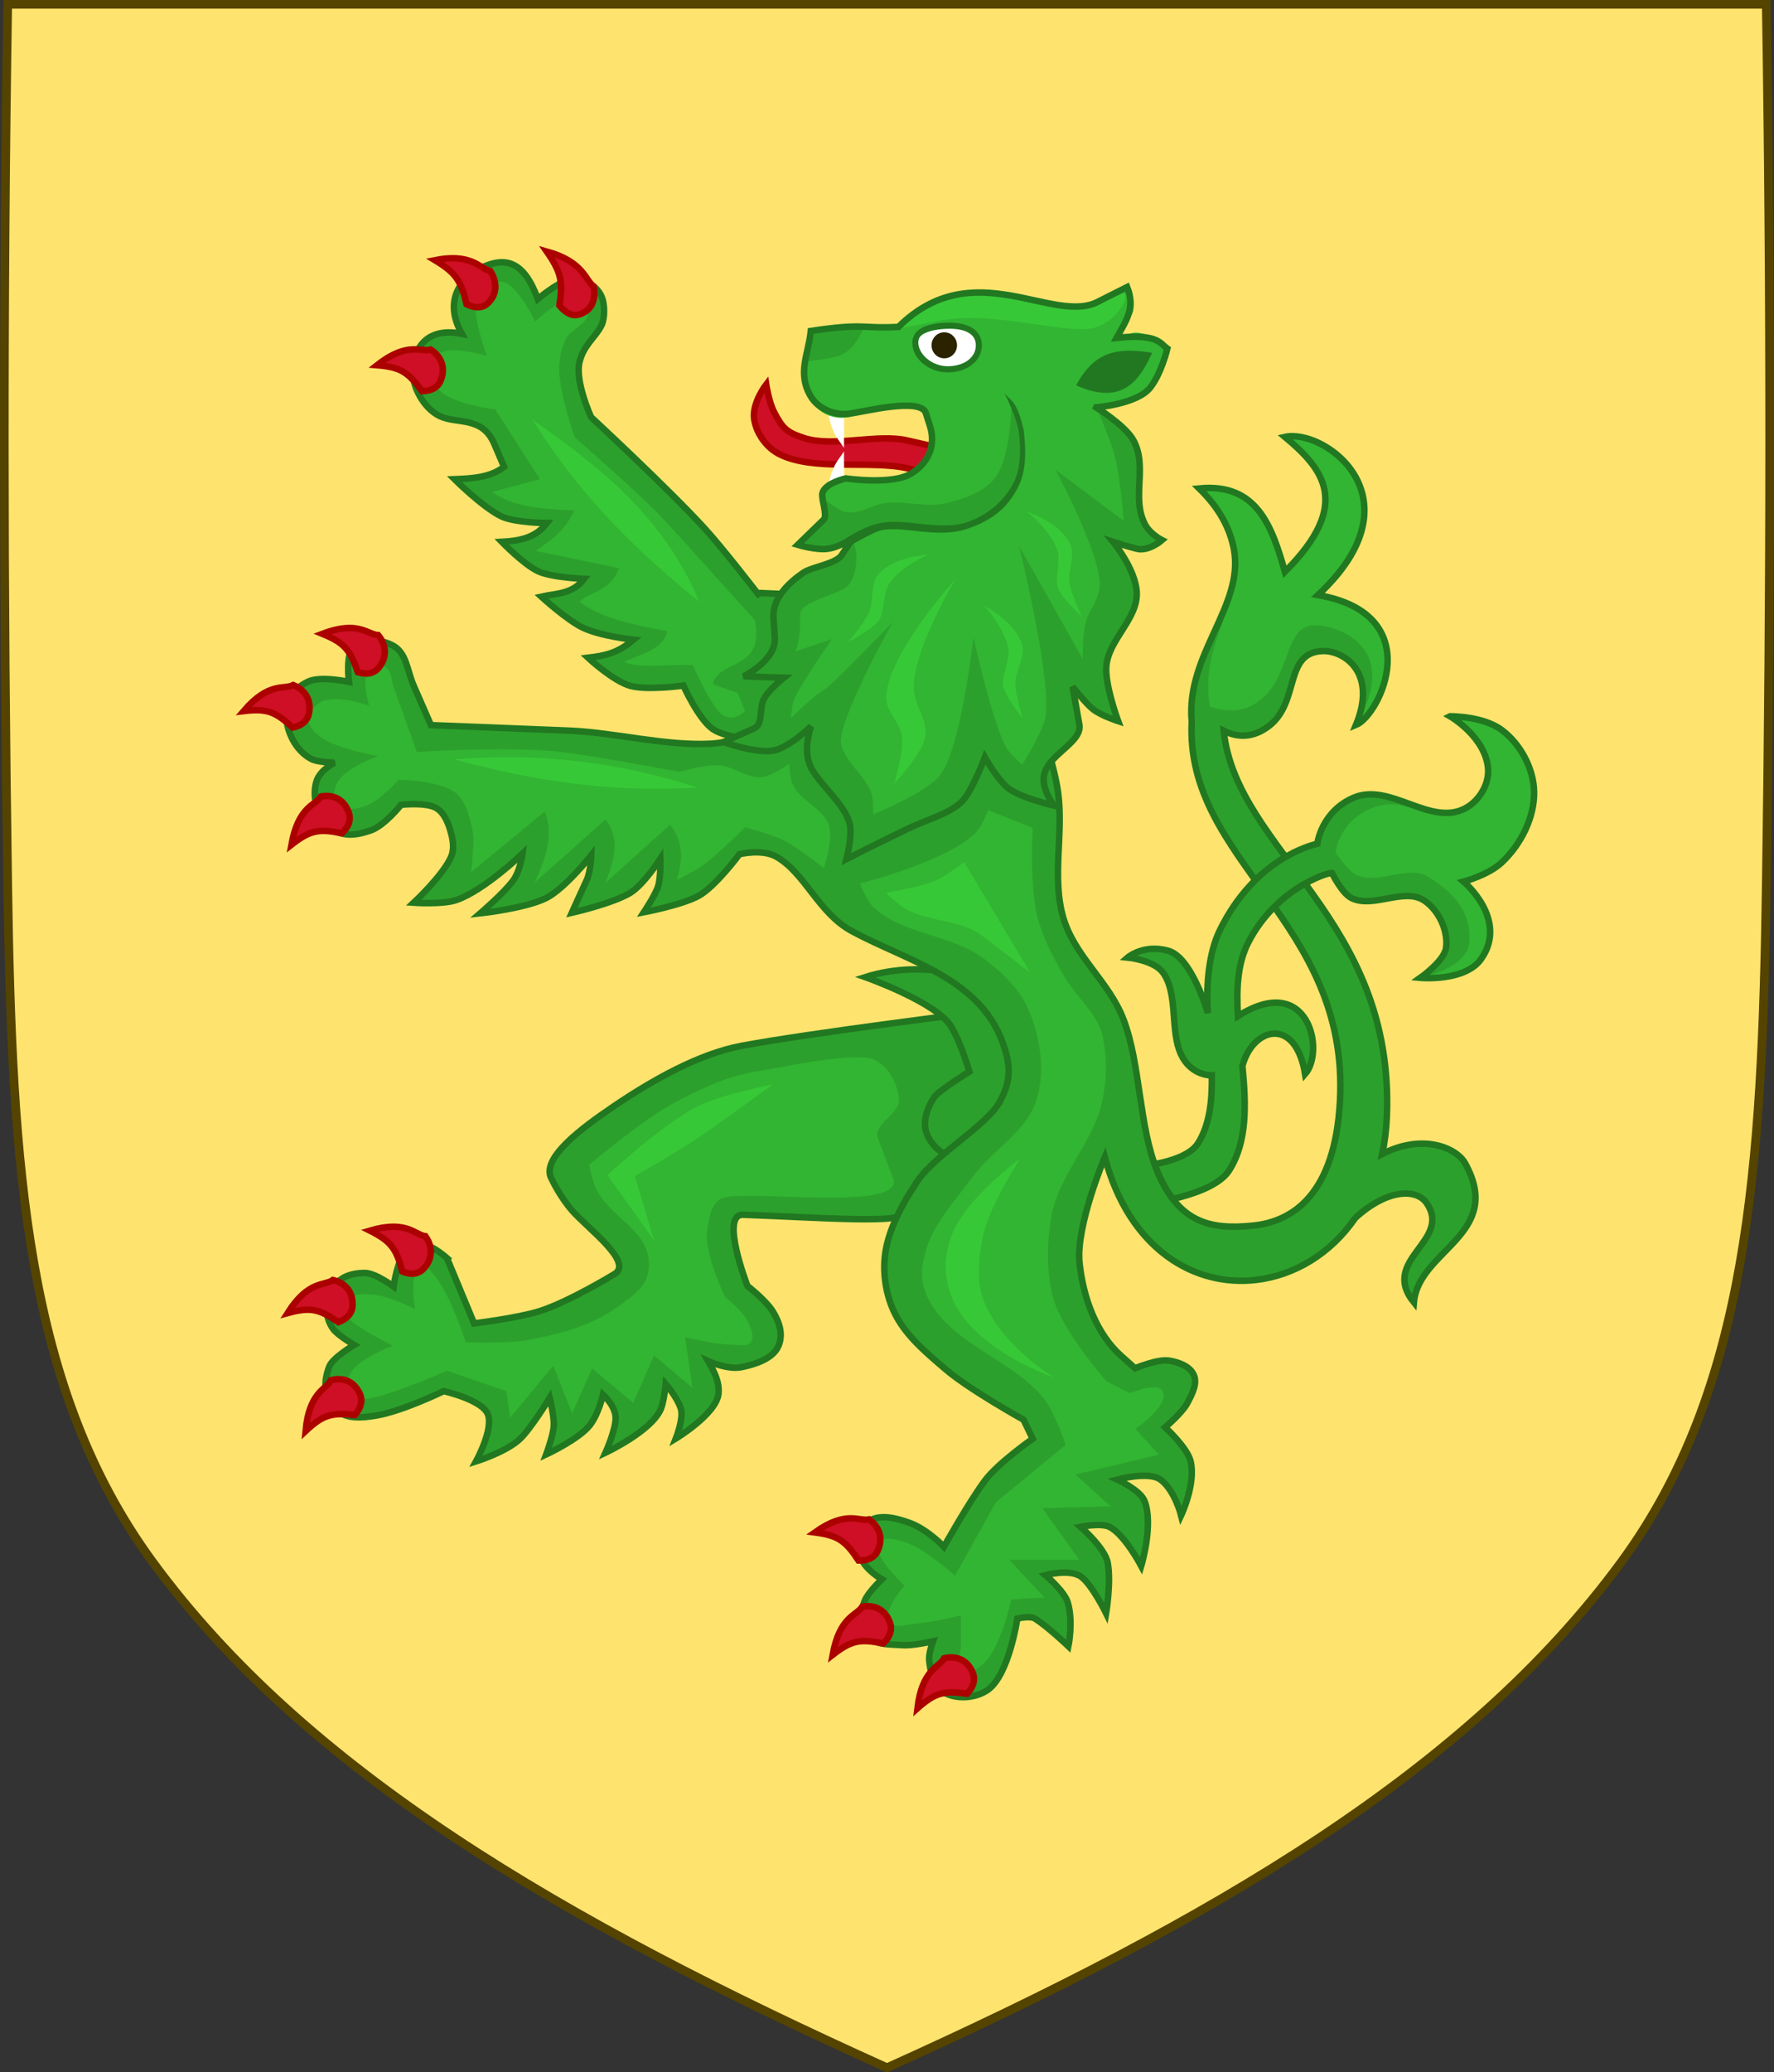 <?xml version="1.0" encoding="UTF-8" standalone="no"?>
<!-- Created with Inkscape (http://www.inkscape.org/) -->

<svg
   xmlns:dc="http://purl.org/dc/elements/1.1/"
   xmlns:cc="http://creativecommons.org/ns#"
   xmlns:rdf="http://www.w3.org/1999/02/22-rdf-syntax-ns#"
   xmlns:svg="http://www.w3.org/2000/svg"
   xmlns="http://www.w3.org/2000/svg"
   xmlns:sodipodi="http://sodipodi.sourceforge.net/DTD/sodipodi-0.dtd"
   xmlns:inkscape="http://www.inkscape.org/namespaces/inkscape"
   width="409.649"
   height="478.319"
   id="svg2"
   version="1.1"
   inkscape:version="0.91 r13725"
   sodipodi:docname="Arms_of_Dudley_Family.svg"
   inkscape:export-filename="/Users/Soda/Desktop/UK of the GB and NI.png"
   inkscape:export-xdpi="143.23364"
   inkscape:export-ydpi="143.23364"
   style="display:inline">
  <rect width="100%" height="100%" fill="#333333" stroke="none"/>
  <defs
     id="defs4" />
  <sodipodi:namedview
     id="base"
     pagecolor="#ffffff"
     bordercolor="#666666"
     borderopacity="1.0"
     inkscape:pageopacity="0.0"
     inkscape:pageshadow="2"
     inkscape:zoom="0.94915669"
     inkscape:cx="204.82434"
     inkscape:cy="239.15967"
     inkscape:document-units="px"
     inkscape:current-layer="layer1"
     showgrid="false"
     inkscape:window-width="1366"
     inkscape:window-height="656"
     inkscape:window-x="0"
     inkscape:window-y="1"
     inkscape:window-maximized="1"
     showguides="true"
     inkscape:guide-bbox="true"
     inkscape:object-nodes="false"
     inkscape:snap-nodes="false"
     inkscape:snap-page="true"
     inkscape:snap-bbox="false"
     inkscape:snap-grids="false"
     inkscape:snap-to-guides="false">
    <inkscape:grid
       type="xygrid"
       id="grid14322"
       empspacing="5"
       visible="true"
       enabled="true"
       snapvisiblegridlinesonly="true" />
  </sodipodi:namedview>
  <g
     inkscape:label="Layer 1"
     inkscape:groupmode="layer"
     id="layer1"
     transform="translate(1124.783,28.884)"
     style="display:inline">
    <g
       style="stroke-width:0.888;stroke-miterlimit:4;stroke-dasharray:none"
       id="g11618-9-0-2"
       transform="matrix(1.127,0,0,1.127,186.794,233.424)" />
    <g
       id="g13998" />
    <g
       style="stroke-width:1;stroke-miterlimit:4;stroke-dasharray:none;display:inline"
       id="g16963-90-4"
       transform="matrix(0.8,-0.6,0.6,0.8,1070.506,934.715)" />
    <g
       id="g7777">
      <path
         inkscape:connector-curvature="0"
         id="path7014-6-7-28-3-7"
         style="fill:#fee46e;fill-opacity:1;stroke:none;stroke-width:2;stroke-miterlimit:4;stroke-dasharray:none"
         d="m -1123,-27.884 c -1.076,67.808 -1.012,135.625 0,203.431 0.975,65.329 4.234,116.31 33.501,156.172 35.255,48.019 93.988,82.671 169.54,116.716 75.551,-34.045 134.285,-68.698 169.54,-116.716 29.267,-39.863 32.526,-90.843 33.501,-156.172 1.012,-67.806 1.076,-135.623 0,-203.431 l -406.082,0 z"
         sodipodi:nodetypes="csscsscc" />
      <path
         inkscape:connector-curvature="0"
         id="path7014-6-7-28-3-7-9"
         style="fill:none;stroke:#554400;stroke-width:2;stroke-miterlimit:4;stroke-dasharray:none"
         d="m -1123,-27.884 c -1.076,67.808 -1.012,135.625 0,203.431 0.975,65.329 4.234,116.31 33.501,156.172 35.255,48.019 93.988,82.671 169.54,116.716 75.551,-34.045 134.285,-68.698 169.54,-116.716 29.267,-39.863 32.526,-90.843 33.501,-156.172 1.012,-67.806 1.076,-135.623 0,-203.431 l -406.082,0 z"
         sodipodi:nodetypes="csscsscc" />
      <path
         inkscape:connector-curvature="0"
         sodipodi:nodetypes="cscsccsccsccsccssscscsssscsccccc"
         id="path13429-8-0-9-5-5-1-9-06-5-8"
         d="m -949.533,141.924 c 0,0 -7.619,-0.394 -10.653,-2.501 -3.299,-2.291 -6.786,-10.039 -6.786,-10.039 0,0 -8.415,1.146 -12.269,0.055 -4.027,-1.141 -9.759,-6.494 -9.759,-6.494 3.864,-0.464 6.751,-0.983 10.516,-4.164 0,0 -7.433,-0.756 -11.653,-2.741 -3.674,-1.729 -9.646,-7.191 -9.646,-7.191 3.447,-0.796 7.164,-0.518 9.905,-4.118 0,0 -7.285,-0.241 -10.573,-1.717 -3.283,-1.473 -8.468,-6.822 -8.468,-6.822 4.006,-0.212 7.821,-0.869 10.426,-4.335 0,0 -7.38,-0.041 -10.494,-1.533 -4.299,-2.06 -10.847,-8.59 -10.847,-8.59 4.155,-0.167 8.288,-0.385 11.452,-2.854 l -2.288,-5.342 c -2.762,-6.449 -8.684,-4.471 -12.59,-6.384 -3.837,-1.879 -5.955,-6.642 -6.143,-9.268 -0.33,-4.633 1.867,-11.594 11.276,-9.715 -4.616,-8.097 0.312,-13.559 5.318,-15.615 4.808,-1.976 9.033,-1.198 12.209,7.584 0,0 4.406,-3.721 6.779,-4.198 3.304,-0.664 7.009,0.705 8.151,4.168 0.469,1.424 0.619,4.366 -0.204,6.083 -1.302,2.716 -4.134,4.493 -5.09,8.506 -1.082,4.544 2.682,12.715 2.682,12.715 0,0 17.971,16.646 26.226,25.694 4.392,4.815 12.355,15.167 12.355,15.167 l 0.447,-0.266 17.952,0.773 1.308,33.563 -19.539,-0.42 z"
         style="fill:#2ca02c;fill-opacity:1;stroke:#217821;stroke-width:1.5;stroke-linecap:butt;stroke-linejoin:miter;stroke-miterlimit:4;stroke-dasharray:none;stroke-opacity:1" />
      <path
         inkscape:connector-curvature="0"
         sodipodi:nodetypes="csccccscssssscssscssscccccccccc"
         id="path5784-15-1-2-8-0-5-4-1"
         d="m -964.776,124.604 c 0,0 4.208,10.028 7.041,11.654 2.713,1.557 4.977,-1.029 4.977,-1.029 l -1.663,-4.144 -5.754,-2.016 c 1.239,-5.849 12.183,-3.058 9.681,-14.803 0,0 -18.178,-20.307 -22.192,-24.462 -5.277,-5.462 -19.39,-17.751 -19.39,-17.751 0,0 -3.177,-8.866 -3.552,-14.876 -0.166,-2.661 0.357,-5.452 1.485,-7.768 1.158,-2.377 4.499,-3.115 5.15,-5.73 0.205,-0.824 -0.049,-1.849 -0.544,-2.53 -0.591,-0.813 -1.609,-1.383 -2.538,-1.362 -3.509,0.077 -9.114,5.559 -9.114,5.559 0,0 -3.413,-7.052 -6.439,-8.735 -1.28,-0.712 -2.934,-0.726 -4.248,-0.183 -1.238,0.512 -2.463,1.612 -2.859,3.009 -1.259,4.437 2.427,13.888 2.427,13.888 0,0 -8.155,-2.651 -11.327,-0.488 -1.208,0.824 -1.843,2.721 -1.738,4.311 0.115,1.737 1.242,3.426 2.51,4.494 3.454,2.909 12.43,3.981 12.43,3.981 l 10.34,16.108 -11.074,2.969 c 4.184,2.713 7.472,3.715 18.943,4.262 -2.384,5.328 -5.826,7.042 -8.864,9.329 l 19.229,3.961 c -1.721,5.257 -6.758,5.533 -9.133,7.751 4.837,3.792 12.517,5.364 20.336,6.828 -1.095,4.323 -6.104,5.207 -9.977,7.088 2.805,1.409 7.754,0.716 15.858,0.683 z"
         style="fill:#32b532;fill-opacity:1;stroke:none;stroke-width:0.601;stroke-miterlimit:4;stroke-dasharray:none" />
      <path
         inkscape:connector-curvature="0"
         style="fill:#37c837;fill-opacity:1;stroke:none;stroke-width:0.601;stroke-miterlimit:4;stroke-dasharray:none"
         d="m -963.314,110.035 c -8.295,-19.812 -22.887,-30.987 -38.489,-42.046 12.075,19.396 25.743,31.584 38.489,42.046 z"
         id="path4316-0-8-5-4-4-6-2-5-7-7"
         sodipodi:nodetypes="ccc" />
      <path
         sodipodi:nodetypes="ccssssssccccscssscscscscscscscscscssscssscscc"
         id="path42187-6-7-1-4-0-1"
         d="m -1021.57,261.541 6.265,15.074 c 0,0 10.056,-1.246 15.008,-2.79 6.77,-2.113 17.294,-8.534 17.294,-8.534 4.75,-2.647 -5.844,-10.425 -9.553,-14.589 -2.861,-3.212 -4.809,-7.369 -4.809,-7.369 -2.826,-4.714 7.11,-11.956 14.295,-16.825 9.204,-6.238 19.862,-12.164 29.504,-13.964 16.425,-3.066 55.407,-7.865 55.407,-7.865 l 3.944,14.831 -9.006,21.711 -13.469,9.611 c 2.57,3.044 -19.528,1.282 -36.511,0.706 -5.44,-0.184 1.019,16.43 1.019,16.43 0,0 4.232,3.282 5.846,5.865 1.614,2.582 2.513,5.554 1.189,8.25 -1.324,2.696 -5.198,3.977 -8.41,4.636 -3.212,0.659 -7.674,-1.375 -7.674,-1.375 1.405,2.438 2.653,4.923 2.355,7.554 -0.528,4.657 -9.841,10.292 -9.841,10.292 0,0 1.809,-4.581 1.179,-6.787 -0.753,-2.636 -3.532,-5.803 -3.532,-5.803 0,0 -0.342,3.815 -1.07,5.669 -2.017,5.133 -12.821,10.189 -12.821,10.189 0,0 2.374,-5.26 2.343,-8.063 -0.031,-2.762 -2.927,-5.343 -2.927,-5.343 0,0 -0.946,4.392 -3.026,7.064 -2.501,3.212 -10.082,6.748 -10.082,6.748 0,0 1.614,-4.323 1.746,-6.596 0.126,-2.176 -0.932,-6.47 -0.932,-6.47 0,0 -4.338,7.151 -6.977,9.586 -3.2,2.953 -10.051,5.091 -10.051,5.091 0,0 4.09,-7.394 2.747,-10.878 -1.294,-3.355 -10.207,-5.351 -10.207,-5.351 0,0 -9.525,4.649 -15.632,5.655 -3.027,0.498 -7.025,0.923 -9.097,-1.386 -2.834,-3.158 -3.195,-5.931 -1.701,-9.934 0.748,-2.003 5.751,-4.995 5.751,-4.995 0,0 -3.785,-2.219 -4.844,-3.678 -1.908,-2.631 -1.847,-5.797 -0.451,-8.745 1.47,-3.102 4.38,-4.184 7.753,-4.195 2.491,-0.007 6.652,3.131 6.652,3.131 0,0 1.1,-8.246 4.26,-9.728 3.05,-1.431 8.068,3.169 8.068,3.169 l -10e-5,2e-5 z"
         style="fill:#2ca02c;fill-opacity:1;stroke:#217821;stroke-width:1.5;stroke-linecap:butt;stroke-linejoin:miter;stroke-miterlimit:4;stroke-dasharray:none;stroke-opacity:1"
         inkscape:connector-curvature="0" />
      <path
         sodipodi:nodetypes="cssssscsssscsscssscsssccccccccccssscsscc"
         id="path42189-8-3-9-6-1-8"
         d="m -918.365,243.544 -3.714,-9.696 c -1.225,-3.198 5.214,-5.599 4.879,-9.016 -0.359,-3.663 -2.31,-7.352 -5.524,-9.017 -4.188,-2.169 -22.425,1.895 -27.072,2.585 -7.092,1.066 -13.803,4.294 -20.118,7.757 -6.824,3.742 -18.851,13.877 -18.851,13.877 0,0 0.892,4.393 2.019,6.267 3.93,6.531 12.019,9.23 11.822,16.894 -0.12,4.688 -3.184,6.558 -6.146,8.812 -6.33,4.816 -12.71,6.576 -20.441,8.2 -5.749,1.207 -15.717,0.785 -15.717,0.785 0,0 -3.568,-11.166 -7.249,-15.475 -0.81,-0.949 -1.966,-2.595 -3.089,-2.076 -2.959,1.366 -1.359,9.854 -1.359,9.854 0,0 -6.446,-3.232 -9.928,-3.333 -2.397,-0.069 -4.292,-0.562 -5.319,1.651 -0.572,1.231 -0.915,2.995 0.016,3.971 2.164,2.268 10.056,6.151 10.056,6.151 0,0 -8.285,3.176 -9.886,6.595 -0.846,1.805 -1.863,3.547 -0.407,4.886 1.294,1.19 3.936,0.936 5.64,0.571 5.963,-1.276 17.158,-6.269 17.158,-6.269 l 13.743,4.746 0.881,6.112 9.942,-11.996 4.361,10.981 4.622,-10.345 9.48,7.941 4.814,-10.941 8.856,7.467 -1.681,-11.668 c 0,0 7.348,1.727 11.087,1.739 1.374,0.005 3.26,0.513 4.08,-0.613 0.929,-1.277 -0.002,-3.29 -0.68,-4.723 -1.117,-2.361 -5.272,-5.735 -5.272,-5.735 0,0 -4.877,-10.082 -4.145,-15.271 0.442,-3.135 1.119,-7.137 4.167,-7.722 7.81,-1.501 40.029,3.046 38.976,-3.947 l -1.1e-4,0 z"
         style="fill:#32b532;fill-opacity:1;stroke:none;stroke-width:0.643;stroke-miterlimit:4;stroke-dasharray:none"
         inkscape:connector-curvature="0" />
      <path
         sodipodi:nodetypes="cscccsc"
         id="path42191-5-7-5-0-2-5"
         d="m -946.3,221.43 c 0,0 -11.748,2.333 -17.049,4.903 -8.107,3.93 -21.169,16.053 -21.169,16.053 l 10.76,15.056 -4.429,-14.837 c 0,0 9.786,-5.562 14.229,-8.574 6.651,-4.51 17.658,-12.6 17.658,-12.6 z"
         style="fill:#37c837;fill-opacity:1;stroke:none;stroke-width:0.643;stroke-miterlimit:4;stroke-dasharray:none"
         inkscape:connector-curvature="0" />
      <path
         sodipodi:nodetypes="cssscscccc"
         id="path5636-6-8-0-3-2-3-7-91"
         d="m -890.852,235.288 c 0,0 -8.983,5.352 -14.722,2.833 -2.472,-1.085 -4.801,-3.421 -5.439,-6.09 -0.618,-2.586 0.528,-5.531 2.017,-7.716 0.953,-1.398 8.06,-5.829 8.06,-5.829 0,0 -1.917,-6.592 -4.211,-10.403 -3.377,-5.609 -19.831,-11.405 -19.831,-11.405 6.696,-2.145 14.499,-2.409 22.394,-0.498 l 13.357,16.651 -1.625,22.457 z"
         style="fill:#2ca02c;fill-opacity:1;stroke:#217821;stroke-width:1.5;stroke-linecap:butt;stroke-linejoin:miter;stroke-miterlimit:4;stroke-dasharray:none;stroke-opacity:1"
         inkscape:connector-curvature="0" />
      <path
         id="path41368-3-9-6-2-9-4"
         d="m -826.206,71.804 c -0.664,-0.013 -1.291,0.045 -1.867,0.172 8.895,7.41 15.602,15.548 0,31.123 -3.004,-10.525 -6.449,-20.545 -19.805,-19.24 4.749,4.626 7.146,9.324 8.029,14.07 2.433,13.077 -11.162,24.25 -9.742,39.764 -1.617,32.257 36.391,45.981 34.24,87.445 -1.134,21.855 -11.071,27.954 -19.971,28.889 -10.21,1.073 -17.334,-0.809 -22.211,-12.527 -3.221,-7.764 -3.764,-17.748 -5.527,-26.672 -0.441,-2.231 -0.957,-4.396 -1.611,-6.443 -0.218,-0.682 -0.452,-1.352 -0.703,-2.006 -3.337,-8.698 -11.251,-14.463 -13.875,-23.412 -0.508,-1.733 -0.822,-3.5 -1.006,-5.287 -7e-5,-6.4e-4 6e-5,-10e-4 0,-0.002 -0.611,-5.958 0.23,-12.16 0.166,-18.24 0,-6.5e-4 10e-6,-0.001 0,-0.002 -0.019,-1.824 -0.121,-3.637 -0.367,-5.43 -0.812,-5.923 -4.012,-15.026 -4.824,-20.949 -0.641,-4.678 0,-10.475 0,-10.475 l -40.629,-2.162 -21.893,19.783 c 0,0 -8.346,2.323 -12.633,2.58 -10.402,0.62 -22.403,-2.573 -32.814,-3.004 -11.219,-0.464 -32.023,-1.271 -32.023,-1.271 l -3.998,-9.148 c -1.142,-2.613 -1.476,-5.626 -2.992,-7.662 -3e-4,-4e-4 3e-4,-0.002 0,-0.002 -0.506,-0.679 -1.143,-1.247 -1.986,-1.658 -2.621,-1.277 -6.511,-1.936 -8.711,0 -0.397,0.35 -0.69,0.864 -0.902,1.473 -2e-4,5.8e-4 2e-4,0.001 0,0.002 -0.919,2.636 -0.342,7 -0.342,7 0,0 -6.696,-1.453 -9.541,0 -2.319,1.184 -3.933,2.656 -4.615,4.809 -2e-4,5.9e-4 2e-4,0.001 0,0.002 -0.227,0.717 -0.352,1.511 -0.363,2.393 -0.042,3.115 1.215,6.443 3.369,8.717 0.359,0.379 0.743,0.728 1.15,1.043 0.407,0.315 0.838,0.595 1.289,0.834 1.198,0.636 3.631,0.794 4.773,0.834 0.379,0.013 0.612,0.014 0.615,0.014 -0,0.001 -0.205,0.104 -0.525,0.299 -0.968,0.589 -2.982,2.01 -3.619,3.938 -0.547,1.655 -0.551,3.602 -0.105,5.434 10e-5,6.3e-4 -2e-4,0.001 0,0.002 0.446,1.831 1.341,3.546 2.594,4.734 2.982,2.828 6.096,2.585 9.957,1.271 3.248,-1.105 7.051,-5.934 7.051,-5.934 0,0 5.965,-0.698 8.297,0.848 1.87,1.24 2.748,3.732 3.32,5.934 0.426,1.638 0.635,3.518 0,5.084 -1.721,4.244 -8.693,10.736 -8.693,10.736 0,0 2.632,0.183 5.365,0.055 1.093,-0.051 2.204,-0.152 3.168,-0.334 0.482,-0.091 0.927,-0.202 1.316,-0.338 1.63,-0.567 3.4,-1.521 5.139,-2.633 2.608,-1.667 5.146,-3.689 7.031,-5.295 1.885,-1.606 3.117,-2.795 3.117,-2.795 0,0 -0.522,4.004 -2.219,6.281 -2.14,2.872 -7.551,7.508 -7.551,7.508 0,0 10.302,-1.113 15.156,-3.494 4.34,-2.129 10.484,-9.898 10.484,-9.898 0,0 -0.141,3.774 -1.049,5.705 -1.083,2.304 -3.443,7.564 -3.443,7.564 0,0 9.309,-2.104 13.432,-4.566 2.357,-1.408 5.114,-5.142 6.346,-6.922 5.7e-4,-8.3e-4 -5.7e-4,-0.001 0,-0.002 0.41,-0.593 0.652,-0.969 0.652,-0.969 0,0 0.009,0.257 0.014,0.676 1e-5,0.001 -2e-5,7.5e-4 0,0.002 0.013,1.258 -0.02,3.974 -0.5,5.592 -0.577,1.945 -3.311,6.064 -3.311,6.064 0,0 8.893,-1.691 12.693,-3.811 3.882,-2.165 9.381,-9.582 9.381,-9.582 0,0 5.226,-1.332 8.594,0.615 4.154,2.402 6.877,6.864 10.232,10.898 3.3e-4,3.9e-4 -3.3e-4,0.002 0,0.002 2.013,2.42 4.254,4.686 7.166,6.26 12.621,6.82 29.423,10.74 34.801,25.74 1.854,5.171 1.978,8.632 -0.6,13.482 -3.15,5.928 -16.411,13.094 -19.801,19.611 0,0 -5.307,7.425 -6.6,14.709 -0.827,4.663 -0.149,9.796 1.801,14.096 2.499,5.511 7.447,9.577 12,13.484 5.438,4.667 18,11.645 18,11.645 l 2.119,4.391 c 0,0 -7.945,5.57 -10.92,9.506 -1.367,1.808 -3.055,4.43 -4.633,7.002 -2.9e-4,4.7e-4 2.8e-4,10e-4 0,0.002 -2.629,4.286 -4.949,8.432 -4.949,8.432 0,0 -3.69,-3.941 -7.771,-5.467 -3.152,-1.178 -7.642,-2.368 -10.068,0 -2.323,2.268 -2.475,4.988 -1.312,8.049 0.784,2.064 3.099,3.799 4.209,4.537 0.369,0.246 0.602,0.382 0.604,0.383 -0.006,0.006 -3.128,2.97 -3.938,4.918 -0.976,2.349 -0.96,5.487 0.438,7.602 1.862,2.817 4.999,2.443 8.318,2.684 2.347,0.171 7.004,-0.895 7.004,-0.895 0,0 -1.064,2.815 -0.875,4.471 0.296,2.585 0.903,5.777 3.064,7.156 0.929,0.593 2.023,0.972 3.176,1.15 0.692,0.107 1.404,0.142 2.115,0.107 1.896,-0.092 3.78,-0.677 5.215,-1.705 4.873,-3.491 6.775,-16.426 6.775,-16.426 0,0 2.9,-0.716 4.055,0 2.959,1.835 7.74,6.398 7.74,6.398 0,0 1.171,-5.62 -0.139,-10.094 -0.775,-2.648 -5.182,-6.328 -5.182,-6.328 0,0 4.989,-1.349 7.748,0.057 0.184,0.094 0.358,0.201 0.52,0.32 0.16,0.118 0.323,0.253 0.486,0.404 2.456,2.27 5.273,8.018 5.273,8.018 0,0 1.213,-7.184 0.369,-11.67 -0.121,-0.642 -0.418,-1.334 -0.818,-2.035 -2.7e-4,-4.7e-4 2.7e-4,-0.001 0,-0.002 -1.737,-3.04 -5.447,-6.244 -5.447,-6.244 0,0 4.63,-0.958 6.633,0 2.172,1.039 4.508,4.307 5.955,6.613 2.7e-4,4.3e-4 -2.7e-4,0.002 0,0.002 0.867,1.383 1.416,2.42 1.416,2.42 0,0 1.384,-4.577 1.537,-9.184 2e-5,-6.5e-4 -3e-5,-10e-4 0,-0.002 0.07,-2.094 -0.115,-4.193 -0.799,-5.873 -0.063,-0.154 -0.145,-0.309 -0.238,-0.463 -2.7e-4,-4.4e-4 2.6e-4,-0.002 0,-0.002 -1.409,-2.308 -6.027,-4.43 -6.027,-4.43 0,0 7.242,-1.954 9.951,0 1.65,1.191 2.848,3.26 3.633,5.033 2.2e-4,5.1e-4 -2.3e-4,0.001 0,0.002 0.785,1.772 1.158,3.248 1.158,3.248 0,0 3.416,-7.202 2.211,-12.424 -0.744,-3.225 -5.896,-7.906 -5.896,-7.906 0,0 0.248,-0.21 0.639,-0.562 0.391,-0.352 0.925,-0.846 1.496,-1.41 1.141,-1.128 2.431,-2.539 3.025,-3.674 1.012,-1.933 2.329,-4.391 1.473,-6.4 -0.441,-1.036 -1.334,-1.793 -2.391,-2.332 -0.529,-0.27 -1.098,-0.485 -1.672,-0.654 -0.574,-0.169 -1.152,-0.293 -1.699,-0.377 -2.641,-0.408 -7.822,1.779 -7.822,1.779 l -3.211,-2.869 c -5.654,-5.052 -8.744,-13.244 -9.609,-21.447 -7e-5,-6.2e-4 6e-5,-0.001 0,-0.002 -0.896,-8.495 5.83,-24.424 5.83,-24.424 5.698,21.362 20.797,30.04 35.029,28.332 8.727,-1.048 17.129,-6.001 22.836,-14.33 7.473,-6.779 14.16,-6.756 16.451,-3.414 6.017,8.779 -10.945,13.042 -2.936,22.938 1.025,-12.127 20.989,-15.636 11.807,-32.146 -1.894,-3.405 -9.6,-7.014 -19.129,-2.098 0.584,-2.72 0.951,-5.611 1.074,-8.67 1.84,-45.842 -34.754,-61.217 -37.682,-89.047 3.981,2.002 7.564,1.166 10.553,-1.176 7.077,-5.545 3.326,-16.94 12.336,-17.232 4.683,-0.152 12.725,4.76 7.664,17.074 5.532,-2.26 16.82,-25.529 -8.77,-29.992 22.445,-20.924 4.19,-36.482 -5.773,-36.67 z"
         style="fill:#2ca02c;fill-opacity:1;stroke:none;stroke-width:1.5;stroke-miterlimit:4;stroke-dasharray:none"
         inkscape:connector-curvature="0" />
      <path
         sodipodi:nodetypes="csscsscsccsscssscssscssscccccccscsc"
         id="path41979-4-0-15-1-1-9"
         d="m -934.511,171.534 c 0,0 2.157,-6.629 1.194,-9.755 -1.248,-4.049 -6.511,-5.647 -8.356,-9.45 -0.719,-1.482 -0.895,-4.877 -0.895,-4.877 0,0 -3.963,2.829 -6.267,3.048 -3.484,0.331 -6.652,-2.576 -10.147,-2.743 -3.022,-0.145 -8.953,1.524 -8.953,1.524 0,0 -19.407,-3.642 -27.158,-4.573 -11.866,-1.425 -33.425,0 -33.425,0 l -5.67,-15.851 c 0,0 -0.028,-2.6 -1.492,-3.658 -1.056,-0.763 -2.982,-0.95 -3.88,0 -1.935,2.049 0,8.84 0,8.84 0,0 -7.383,-2.755 -11.042,-0.914 -1.464,0.736 -2.955,2.296 -2.984,3.963 -0.03,1.748 1.59,3.253 2.984,4.268 3.717,2.705 13.131,4.268 13.131,4.268 0,0 -8.024,2.92 -9.55,6.401 -0.65,1.484 -1.1,3.702 0,4.877 1.514,1.618 4.476,0.977 6.566,0.305 3.112,-1.001 7.759,-6.096 7.759,-6.096 0,0 9.64,0.165 13.131,3.048 2.388,1.972 3.217,5.472 3.88,8.535 0.45,2.084 0.095,4.27 0,6.401 -0.05,1.121 -0.298,3.353 -0.298,3.353 l 17.011,-14.022 c 2.155,5.487 0.166,10.974 -2.387,16.461 l 16.414,-14.632 c 3.681,4.877 1.735,9.755 0,14.632 l 14.922,-13.413 c 3.547,4.787 2.625,8.813 1.492,12.803 0,0 4.11,-2.021 5.969,-3.353 3.577,-2.564 9.848,-8.84 9.848,-8.84 0,0 6.132,1.626 8.953,3.048 3.34,1.684 9.252,6.402 9.252,6.402 z"
         style="fill:#32b532;fill-opacity:1;stroke:none;stroke-width:0.643;stroke-miterlimit:4;stroke-dasharray:none"
         inkscape:connector-curvature="0" />
      <path
         style="fill:#37c837;fill-opacity:1;stroke:none;stroke-width:0.643;stroke-miterlimit:4;stroke-dasharray:none"
         d="m -963.749,152.902 c -19.221,-6.205 -37.371,-7.967 -56.188,-6.507 21.733,5.963 39.871,7.594 56.188,6.507 z"
         id="path4316-0-8-5-4-3-4-7-7-6-6-0"
         sodipodi:nodetypes="ccc"
         inkscape:connector-curvature="0" />
      <path
         sodipodi:nodetypes="cssssssssssccssssssccscccccccccssscsscsssccc"
         id="path42069-3-0-8-23-7-0"
         d="m -878.696,304.632 c 0,0 -2.535,-7.505 -4.93,-10.53 -7.236,-9.137 -21.815,-12.804 -26.893,-23.349 -1.847,-3.834 -1.635,-6.89 -0.448,-10.988 1.87,-6.454 6.828,-11.537 10.757,-16.94 4.551,-6.259 12.486,-10.423 14.791,-17.855 2.039,-6.573 0.876,-14.27 -1.793,-20.602 -2.05,-4.866 -6.141,-8.752 -10.309,-11.903 -7.523,-5.689 -18.607,-5.489 -25.548,-11.903 -1.539,-1.422 -3.138,-5.494 -3.138,-5.494 0,0 19.6,-4.93 26.445,-11.446 1.909,-1.817 3.138,-5.494 3.138,-5.494 l 10.309,4.12 c 0,0 -0.789,14.657 1.345,21.518 1.52,4.889 3.628,8.918 6.275,13.277 2.73,4.497 7.381,8.115 8.516,13.277 1.19,5.412 0.962,11.126 -0.448,16.482 -2.054,7.799 -9.683,16.339 -11.205,24.265 -1.18,6.14 -1.357,12.67 0,18.771 1.762,7.921 12.55,20.144 12.55,20.144 l 5.379,2.747 c 0,0 6.406,-2.742 7.62,-0.458 1.682,3.166 -6.275,8.699 -6.275,8.699 l 5.379,5.952 -19.273,4.578 8.068,7.325 -15.688,0.458 8.516,11.903 -16.136,0 8.068,8.699 -7.62,0.458 c 0,0 -2.421,11.056 -6.275,14.651 -1.396,1.302 -3.845,2.96 -5.379,1.831 -1.454,-1.071 0,-3.663 0,-5.494 0,-2.442 0,-7.325 0,-7.325 0,0 -6.525,1.638 -9.861,1.831 -2.242,0.128 -5.563,1.506 -6.723,-0.458 -1.521,-2.574 3.586,-8.241 3.586,-8.241 0,0 -4.796,-4.36 -5.827,-7.325 -0.3,-0.863 -0.634,-2.099 0,-2.747 1.373,-1.403 3.965,-0.566 5.827,0 4.448,1.353 11.654,7.783 11.654,7.783 l 9.413,-16.94 16.136,-13.277 z"
         style="fill:#32b532;fill-opacity:1;stroke:none;stroke-width:0.643;stroke-miterlimit:4;stroke-dasharray:none"
         inkscape:connector-curvature="0" />
      <path
         inkscape:connector-curvature="0"
         style="fill:#32b532;fill-opacity:1;stroke:none;stroke-width:0.643;stroke-linecap:butt;stroke-linejoin:miter;stroke-miterlimit:4;stroke-dasharray:none;stroke-opacity:1"
         d="m -839.849,97.93 c -0.883,-4.746 -3.282,-9.445 -8.03,-14.071 13.355,-1.305 16.802,8.715 19.806,19.24 15.602,-15.575 8.895,-23.714 0,-31.123 9.217,-2.034 31.581,14.18 7.639,36.499 25.59,4.463 14.303,27.731 8.771,29.992 10.987,-18.498 -5.044,-23.196 -9.726,-22.999 -6.948,0.292 -5.259,11.687 -12.336,17.232 -2.989,2.342 -6.571,3.178 -11.663,1.539 -2.531,-15.15 7.972,-23.231 5.539,-36.308 z"
         id="path7734"
         sodipodi:nodetypes="scccccsscs" />
      <path
         sodipodi:nodetypes="csscssccscscscscscscscsssssssssccccscscscsssscscsccscssscssscsssccccsscssscssscssscsssccscsssscscccccsscscscsc"
         id="path41368-8-1-5-8-5-3-8"
         d="m -811.802,252.238 c -5.707,8.329 -14.108,13.282 -22.836,14.33 -14.232,1.708 -29.332,-6.969 -35.029,-28.332 0,0 -6.727,15.93 -5.831,24.424 0.865,8.204 3.955,16.397 9.609,21.448 l 3.211,2.869 c 0,0 5.181,-2.186 7.822,-1.778 2.188,0.338 4.881,1.291 5.763,3.363 0.856,2.01 -0.463,4.467 -1.474,6.4 -1.189,2.271 -5.16,5.647 -5.16,5.647 0,0 5.153,4.681 5.897,7.906 1.205,5.222 -2.211,12.423 -2.211,12.423 0,0 -1.49,-5.901 -4.791,-8.282 -2.709,-1.954 -9.951,0 -9.951,0 0,0 5.256,2.415 6.266,4.894 2.188,5.375 -0.737,15.058 -0.737,15.058 0,0 -3.895,-7.372 -7.371,-9.035 -2.003,-0.958 -6.634,0 -6.634,0 0,0 5.621,4.856 6.265,8.282 0.844,4.486 -0.369,11.67 -0.369,11.67 0,0 -3.205,-6.541 -5.758,-8.423 -2.592,-1.911 -8.269,-0.376 -8.269,-0.376 0,0 4.407,3.681 5.182,6.329 1.31,4.474 0.138,10.094 0.138,10.094 0,0 -4.781,-4.565 -7.74,-6.4 -1.155,-0.716 -4.054,0 -4.054,0 l 4e-5,0 -1.1e-4,0 c 0,0 -1.903,12.935 -6.776,16.426 -2.87,2.056 -7.534,2.344 -10.507,0.447 -2.161,-1.379 -2.769,-4.569 -3.064,-7.155 -0.189,-1.655 0.876,-4.472 0.876,-4.472 0,0 -4.657,1.065 -7.004,0.894 -3.319,-0.241 -6.456,0.134 -8.318,-2.683 -1.397,-2.115 -1.414,-5.253 -0.438,-7.602 0.81,-1.95 3.94,-4.919 3.94,-4.919 0,0 -3.771,-2.167 -4.816,-4.919 -1.162,-3.06 -1.01,-5.781 1.313,-8.049 2.427,-2.368 6.917,-1.178 10.069,0 4.082,1.526 7.771,5.466 7.771,5.466 0,0 5.938,-10.612 9.583,-15.435 2.975,-3.936 10.918,-9.505 10.918,-9.505 l -2.119,-4.392 c 0,0 -12.562,-6.978 -18,-11.644 -4.553,-3.907 -9.501,-7.971 -12,-13.483 -1.95,-4.3 -2.627,-9.434 -1.8,-14.096 1.293,-7.284 6.6,-14.709 6.6,-14.709 3.39,-6.517 16.65,-13.684 19.8,-19.612 2.578,-4.851 2.454,-8.312 0.6,-13.483 -5.378,-15 -22.179,-18.92 -34.8,-25.74 -7.767,-4.197 -10.754,-13.318 -17.4,-17.16 -3.367,-1.947 -8.593,-0.615 -8.593,-0.615 0,0 -5.5,7.418 -9.382,9.583 -3.8,2.119 -12.693,3.81 -12.693,3.81 0,0 2.735,-4.119 3.311,-6.065 0.64,-2.158 0.485,-6.268 0.485,-6.268 0,0 -3.854,6.013 -6.998,7.891 -4.122,2.463 -13.432,4.566 -13.432,4.566 0,0 2.361,-5.26 3.444,-7.564 0.908,-1.931 1.049,-5.705 1.049,-5.705 0,0 -6.145,7.77 -10.485,9.899 -4.854,2.381 -15.155,3.494 -15.155,3.494 0,0 5.41,-4.636 7.55,-7.508 1.697,-2.277 2.219,-6.28 2.219,-6.28 0,0 -8.768,8.453 -15.288,10.722 -3.113,1.084 -9.849,0.618 -9.849,0.618 0,0 6.971,-6.493 8.692,-10.737 0.635,-1.566 0.426,-3.447 0,-5.085 -0.572,-2.201 -1.448,-4.692 -3.319,-5.932 -2.332,-1.545 -8.297,-0.847 -8.297,-0.847 0,0 -3.804,4.827 -7.052,5.932 -3.861,1.314 -6.974,1.557 -9.956,-1.271 -2.505,-2.377 -3.583,-6.859 -2.489,-10.169 0.85,-2.571 4.148,-4.237 4.148,-4.237 0,0 -3.796,0 -5.393,-0.847 -3.612,-1.908 -5.863,-6.44 -5.808,-10.594 0.047,-3.531 1.886,-5.624 4.978,-7.203 2.845,-1.453 9.541,0 9.541,0 0,0 -0.875,-6.61 1.244,-8.475 2.2,-1.936 6.091,-1.277 8.712,0 3.372,1.643 3.456,5.837 4.978,9.322 l 3.997,9.149 c 0,0 20.805,0.807 32.024,1.271 10.411,0.43 22.414,3.624 32.816,3.004 4.286,-0.257 12.631,-2.58 12.631,-2.58 l 21.894,-19.783 40.628,2.163 c 0,0 -0.641,5.796 0,10.475 0.812,5.923 4.014,15.027 4.826,20.95 1.311,9.56 -1.505,19.712 1.206,28.959 2.624,8.949 10.537,14.716 13.874,23.414 4.017,10.469 3.535,24.773 7.842,35.121 4.877,11.718 12.002,13.598 22.211,12.526 8.899,-0.935 18.838,-7.034 19.971,-28.888 2.151,-41.464 -35.857,-55.188 -34.24,-87.444 -1.42,-15.514 12.175,-26.686 9.742,-39.763 -0.883,-4.746 -3.282,-9.445 -8.03,-14.071 13.355,-1.305 16.802,8.715 19.806,19.24 15.602,-15.575 8.895,-23.714 0,-31.123 9.217,-2.034 31.581,14.18 7.639,36.499 25.59,4.463 14.303,27.731 8.771,29.992 5.061,-12.315 -2.981,-17.225 -7.664,-17.073 -9.009,0.292 -5.259,11.687 -12.336,17.232 -2.989,2.342 -6.571,3.178 -10.552,1.176 2.928,27.83 39.521,43.204 37.681,89.046 -0.123,3.059 -0.492,5.952 -1.075,8.671 9.529,-4.917 17.236,-1.309 19.13,2.097 9.182,16.511 -10.781,20.019 -11.807,32.146 -8.01,-9.895 8.953,-14.158 2.935,-22.937 -2.291,-3.342 -8.979,-3.365 -16.452,3.414 z"
         style="fill:none;fill-opacity:1;stroke:#217821;stroke-width:1.5;stroke-linecap:butt;stroke-linejoin:miter;stroke-miterlimit:4;stroke-dasharray:none;stroke-opacity:1"
         inkscape:connector-curvature="0" />
      <path
         sodipodi:nodetypes="cssccsc"
         id="path42093-7-3-0-0-3-3"
         d="m -920.205,177.192 c 0,0 2.894,2.808 4.624,3.779 5.426,3.044 12.619,2.346 17.572,6.14 l 11.098,8.502 -15.26,-25.506 c 0,0 -4.114,3.222 -6.474,4.251 -3.645,1.589 -11.56,2.834 -11.56,2.834 z"
         style="fill:#37c837;fill-opacity:1;stroke:none;stroke-width:0.643;stroke-miterlimit:4;stroke-dasharray:none"
         inkscape:connector-curvature="0" />
      <path
         sodipodi:nodetypes="csscssc"
         id="path42095-1-4-2-9-8-5"
         d="m -889.223,238.596 c 0,0 -12.313,8.858 -15.722,17.476 -1.914,4.837 -1.962,9.825 0,14.642 4.92,12.079 23.583,18.421 23.583,18.421 0,0 -13.336,-8.099 -16.647,-18.894 -1.244,-4.057 -0.733,-8.568 0,-12.753 1.331,-7.601 8.786,-18.893 8.786,-18.893 z"
         style="fill:#37c837;fill-opacity:1;stroke:none;stroke-width:0.643;stroke-miterlimit:4;stroke-dasharray:none"
         inkscape:connector-curvature="0" />
      <path
         sodipodi:nodetypes="cssscssscc"
         id="path41257-7-4-8-6-7-0"
         d="m -894.576,77.43 c 0,0 -14.704,-3.222 -20.65,-4.628 -6.963,-1.647 -17.06,1.656 -23.87,-0.562 -4.006,-1.305 -4.991,-2.229 -6.949,-6.03 -1.21,-2.349 -1.808,-6.348 -1.808,-6.348 0,0 -3.303,4.259 -2.782,7.964 0.453,3.22 2.712,6.434 5.523,7.964 7.839,4.265 21.515,1.431 30.166,3.486 6.04,1.434 13.364,10.145 13.364,10.145 l 7.006,-11.989 z"
         style="fill:#ce0f25;fill-opacity:1;stroke:#ab0201;stroke-width:1.5;stroke-linecap:butt;stroke-linejoin:miter;stroke-miterlimit:4;stroke-dasharray:none;stroke-opacity:1"
         inkscape:connector-curvature="0" />
      <path
         inkscape:connector-curvature="0"
         style="fill:#ffffff;stroke:none;stroke-width:0.531;stroke-miterlimit:4;stroke-dasharray:none"
         d="m -933.909,85.34 c 1.112,-7.015 2.595,-7.711 4.014,-10.024 l 0.064,9.873 -4.078,0.151 1.4e-4,1.14e-4 z"
         id="path5213-8-7-1-6-8-8-9-9-7-3"
         sodipodi:nodetypes="ccccc" />
      <path
         inkscape:connector-curvature="0"
         style="fill:#ffffff;stroke:none;stroke-width:0.531;stroke-miterlimit:4;stroke-dasharray:none"
         d="m -933.909,64.497 c 1.112,7.015 2.595,7.711 4.014,10.024 l 0.064,-9.873 -4.078,-0.151 1.4e-4,-1.14e-4 z"
         id="path5213-8-7-1-9-1-1-7-3-3"
         sodipodi:nodetypes="ccccc" />
      <path
         sodipodi:nodetypes="cssssssscsscscsssscccccscsssssscsscscsscscsscscsscsscscc"
         id="path40887-4-7-3-8-2-2"
         d="m -957.719,142.42 7.077,-3.158 c 2.002,-0.894 1.283,-4.39 2.052,-6.36 0.877,-2.248 4.803,-5.352 4.803,-5.352 l -9.307,-0.307 c 0,0 6.748,-3.293 7.205,-7.973 0.116,-1.186 -0.309,-4.941 -0.3,-6.133 0.025,-4.085 3.578,-7.547 6.905,-9.813 2.108,-1.436 7.806,-2.015 9.007,-4.293 l 2.102,-3.987 c 0,0 -2.89,2.062 -5.655,2.426 -2.696,0.355 -6.905,-0.92 -6.905,-0.92 l 6.005,-5.826 c 0.943,-0.915 -0.648,-4.853 -0.3,-6.134 0.631,-2.325 5.404,-3.373 5.404,-3.373 0,0 10.025,1.911 14.428,-0.743 4.201,-2.534 6.282,-7.453 4.901,-11.802 l -0.934,-2.943 c -1.17,-3.686 -14.333,1.244 -18.093,1.758 -3.298,0.451 -6.49,-1.079 -8.225,-3.978 -3.224,-5.388 -0.537,-10.776 0,-16.164 l 19.999,-0.938 c 7.433,-9.958 24.25,-9.203 39.575,-4.428 1.682,-1.001 6.138,-0.511 7.926,-1.174 2.001,-0.743 1.434,-2.635 5.37,-3.756 0,0 2.264,2.039 1.575,5.855 -0.288,1.595 -4.193,4.991 -4.032,6.292 0.105,0.851 2.486,-1.514 5.092,-1.276 3.286,0.301 6.93,3.141 6.816,3.908 -0.364,2.437 -2.42,6.735 -4.616,8.943 -1.663,1.672 -3.353,1.375 -4.753,2.575 -1.668,1.429 -7.049,1.811 -7.049,1.811 0,0 6.718,4.202 8.572,7.562 3.429,6.213 -0.591,13.227 2.727,19.501 1.179,2.23 3.896,3.582 3.896,3.582 0,0 -3.059,2.692 -5.844,1.99 -2.553,-0.643 -5.455,-1.592 -5.455,-1.592 0,0 5.134,6.204 5.455,11.541 0.371,6.172 -6.466,10.955 -7.013,17.113 -0.385,4.328 2.727,12.735 2.727,12.735 0,0 -3.914,-1.262 -5.844,-2.786 -1.605,-1.267 -4.676,-5.174 -4.676,-5.174 l 1.559,8.755 c 0.748,4.203 -7.478,6.922 -8.182,11.94 -0.453,3.23 2.338,6.765 2.338,6.765 0,0 -7.503,-1.723 -10.52,-3.98 -2.389,-1.788 -5.455,-7.164 -5.455,-7.164 0,0 -2.738,7.347 -5.065,9.95 -2.608,2.916 -8.13,4.331 -12.583,6.462 -7.592,3.633 -14.301,7.069 -14.301,7.069 0,0 1.351,-5.11 0.779,-7.96 -0.886,-4.415 -6.899,-9.15 -8.961,-13.133 -2.087,-4.03 0,-9.552 0,-9.552 0,0 -4.953,4.827 -8.572,5.572 -3.971,0.818 -11.652,-1.934 -11.652,-1.934 l 0,-0.001 z"
         style="fill:#32b532;fill-opacity:1;stroke:none;stroke-width:0.531;stroke-miterlimit:4;stroke-dasharray:none"
         inkscape:connector-curvature="0" />
      <path
         inkscape:connector-curvature="0"
         sodipodi:nodetypes="cssss"
         id="path4045-9-52-54-4-4-6-8-9-4"
         d="m -913.459,50.348 c 0.08,2.986 3.481,6.116 7.813,5.995 4.331,-0.121 6.993,-2.618 6.913,-5.604 -0.08,-2.986 -2.85,-4.53 -7.181,-4.409 -4.331,0.121 -7.624,1.032 -7.544,4.019 z"
         style="fill:#ffffff;fill-opacity:1;stroke:none;stroke-width:0.464;stroke-miterlimit:4;stroke-dasharray:none" />
      <ellipse
         ry="3.005"
         rx="2.942"
         cy="25.419"
         cx="907.419"
         transform="matrix(-1,0.028,0.027,1,0,0)"
         id="path4827-0-2-2-3-6-6-0-6-0"
         style="fill:#2b2200;fill-opacity:1;stroke:none;stroke-width:0.478;stroke-miterlimit:4;stroke-dasharray:none" />
      <path
         inkscape:connector-curvature="0"
         id="path4045-8-5-7-1-1-8-7-0-6-0"
         d="m -905.958,45.585 c 2.251,-0.063 4.209,0.337 5.619,1.181 1.41,0.843 2.242,2.234 2.288,3.949 0.046,1.715 -0.724,3.293 -2.064,4.427 -1.34,1.134 -3.242,1.874 -5.535,1.938 -4.67,0.13 -8.379,-3.193 -8.473,-6.719 -0.047,-1.763 1.008,-3.039 2.519,-3.726 1.511,-0.687 3.438,-0.988 5.646,-1.049 z m 0.038,1.426 c -2.123,0.059 -3.927,0.401 -5.125,0.946 -1.199,0.545 -1.715,1.142 -1.683,2.365 0.066,2.447 3.047,5.443 7.039,5.332 2.038,-0.057 3.619,-0.666 4.672,-1.557 1.054,-0.891 1.603,-2.072 1.569,-3.343 -0.034,-1.272 -0.569,-2.163 -1.647,-2.807 -1.078,-0.645 -2.746,-0.993 -4.827,-0.935 z"
         style="color:#000000;font-style:normal;font-variant:normal;font-weight:normal;font-stretch:normal;font-size:medium;line-height:normal;font-family:'Bitstream Vera Sans';-inkscape-font-specification:'Bitstream Vera Sans';text-indent:0;text-align:start;text-decoration:none;text-decoration-line:none;letter-spacing:normal;word-spacing:normal;text-transform:none;direction:ltr;block-progression:tb;writing-mode:lr-tb;text-anchor:start;display:inline;overflow:visible;visibility:visible;fill:#217821;fill-opacity:1;fill-rule:nonzero;stroke:none;stroke-width:0.531;stroke-miterlimit:4;stroke-dasharray:none;marker:none;enable-background:accumulate" />
      <path
         sodipodi:nodetypes="csscscsscscsscscsscsscscssssssscssssccscscsscscscsccssccsc"
         id="path40887-7-4-3-4-6-8-8-8"
         d="m -871.648,65.156 c 0,0 6.718,4.202 8.572,7.562 3.429,6.213 -0.591,13.227 2.727,19.501 1.179,2.23 3.896,3.582 3.896,3.582 0,0 -3.059,2.692 -5.844,1.99 -2.553,-0.643 -5.455,-1.592 -5.455,-1.592 0,0 5.134,6.204 5.455,11.541 0.371,6.172 -6.466,10.955 -7.013,17.113 -0.385,4.328 2.727,12.735 2.727,12.735 0,0 -3.914,-1.262 -5.844,-2.786 -1.605,-1.267 -4.676,-5.174 -4.676,-5.174 l 1.559,8.755 c 0.748,4.203 -7.478,6.922 -8.182,11.94 -0.453,3.23 2.338,6.765 2.338,6.765 0,0 -7.503,-1.723 -10.52,-3.98 -2.389,-1.788 -5.455,-7.164 -5.455,-7.164 0,0 -2.738,7.347 -5.065,9.95 -2.608,2.916 -8.13,4.331 -12.583,6.462 -7.592,3.633 -14.301,7.069 -14.301,7.069 0,0 1.351,-5.11 0.779,-7.96 -0.886,-4.415 -6.899,-9.15 -8.961,-13.133 -2.087,-4.03 0,-9.552 0,-9.552 0,0 -4.953,4.827 -8.572,5.572 -3.971,0.818 -11.652,-1.934 -11.652,-1.934 l 7.077,-3.158 c 2.002,-0.894 1.283,-4.39 2.052,-6.36 0.877,-2.248 4.803,-5.352 4.803,-5.352 l -9.307,-0.307 c 0,0 6.748,-3.293 7.205,-7.973 0.116,-1.186 -0.309,-4.941 -0.3,-6.133 0.025,-4.085 3.578,-7.547 6.905,-9.813 2.108,-1.436 7.806,-2.015 9.007,-4.293 l 2.102,-3.987 c 0,0 1.266,2.64 1.157,4.938 -0.108,2.264 -0.485,4.902 -2.105,6.451 -2.03,1.94 -10.879,3.549 -10.877,6.451 0.003,3.792 0.022,5.065 -1.053,8.601 l 8.421,-2.867 c 0,0 -6.717,9.437 -8.771,13.977 -0.597,1.319 -0.702,4.301 -0.702,4.301 0,0 4.697,-4.828 7.554,-6.497 2.096,-1.225 15.953,-15.723 15.953,-15.723 0,0 -13.172,23.452 -11.929,28.312 1.115,4.362 5.639,7.186 7.017,11.468 0.476,1.48 0.351,4.659 0.351,4.659 0,0 11.286,-4.543 15.087,-8.601 5.119,-5.466 8.07,-32.254 8.07,-32.254 0,0 4.903,22.085 8.07,26.162 0.925,1.191 3.158,3.225 3.158,3.225 0,0 4.169,-6.462 5.263,-10.393 2.09,-7.512 -5.965,-40.138 -5.965,-40.138 l 14.736,26.162 c 0,0 -0.2,-6.694 1.053,-9.676 1.145,-2.727 2.407,-3.87 2.807,-6.809 0.901,-6.62 -10.175,-27.237 -10.175,-27.237 l 15.789,11.827 c 0,0 -0.843,-10.15 -2.105,-15.052 -0.996,-3.867 -4.276,-11.173 -4.276,-11.173 z"
         style="fill:#2ca02c;fill-opacity:1;stroke:none;stroke-width:0.531;stroke-miterlimit:4;stroke-dasharray:none"
         inkscape:connector-curvature="0" />
      <path
         sodipodi:nodetypes="cssssccccccccccccc"
         id="path40954-5-4-6-2-8-7"
         d="m -934.615,86.182 c 0,0 3.32,2.867 5.364,3.182 3.044,0.469 5.94,-1.765 8.998,-2.121 4.642,-0.54 9.472,1.111 14.016,0 4.089,-0.999 8.611,-2.487 11.248,-5.833 3.589,-4.552 3.76,-16.544 3.76,-16.544 l 1.589,1.944 1.399,8.237 -2.752,9.509 -5.9,6.045 -7.96,2.651 -10.036,-0.884 -6.402,0 -5.71,3.005 -6.749,2.651 -6.229,-1.944 5.364,-5.303 0,-4.596 z"
         style="fill:#2ca02c;fill-opacity:1;stroke:none;stroke-width:0.531;stroke-miterlimit:4;stroke-dasharray:none"
         inkscape:connector-curvature="0" />
      <path
         sodipodi:nodetypes="csssssssccsssssccc"
         id="path40948-4-8-2-1-4-3"
         d="m -892.801,61.908 c 0,0 0.764,1.533 1.571,3.477 0.807,1.944 1.584,4.328 1.745,5.705 0.459,3.927 0.402,8.191 -1.222,11.41 -2.088,4.139 -5.838,7.375 -10.472,9.064 -2.918,1.064 -6.203,0.911 -9.687,0.624 -3.484,-0.287 -7.145,-1.032 -10.821,-0.283 -1.669,0.34 -3.647,1.144 -5.203,1.998 -1.556,0.854 -2.793,1.604 -2.793,1.604 l 0.918,1.7 c 0,0 1.298,-0.713 2.759,-1.515 1.461,-0.802 3.702,-1.951 4.7,-2.155 3.1,-0.632 6.719,0.079 10.264,0.372 3.546,0.292 6.666,0.364 10.256,-0.943 4.88,-1.778 8.568,-4.379 11.107,-9.412 2.044,-4.052 1.778,-8.962 1.288,-13.156 -1.612,-6.862 -2.8,-6.541 -4.412,-8.49 l 0,-8.5e-5 z"
         style="color:#000000;font-style:normal;font-variant:normal;font-weight:normal;font-stretch:normal;font-size:medium;line-height:normal;font-family:'Bitstream Vera Sans';-inkscape-font-specification:'Bitstream Vera Sans';text-indent:0;text-align:start;text-decoration:none;text-decoration-line:none;letter-spacing:normal;word-spacing:normal;text-transform:none;direction:ltr;block-progression:tb;writing-mode:lr-tb;text-anchor:start;display:inline;overflow:visible;visibility:visible;fill:#217821;fill-opacity:1;stroke:none;stroke-width:0.531;stroke-miterlimit:4;stroke-dasharray:none;marker:none;enable-background:accumulate"
         inkscape:connector-curvature="0" />
      <path
         sodipodi:nodetypes="ccscc"
         id="path41163-0-5-4-7-1-8"
         d="m -937.875,47.215 -0.936,7.332 c 0,0 5.935,-0.509 8.246,-1.478 3.509,-1.47 5.399,-6.651 5.399,-6.651 l -12.71,0.797 z"
         style="fill:#2ca02c;fill-opacity:1;stroke:none;stroke-width:0.531;stroke-miterlimit:4;stroke-dasharray:none"
         inkscape:connector-curvature="0" />
      <path
         sodipodi:nodetypes="ccccccssscc"
         id="path41167-6-1-8-68-9-4"
         d="m -912.782,42.558 6.357,-2.151 6.055,-1.368 12.769,1.342 13.236,2.041 10.595,-4.496 c -4.512,-0.164 -1.156,-0.263 -1.111,1.711 0.036,1.607 -2.942,6.1 -7.476,7.197 -5.029,1.217 -17.186,-2.199 -28.17,-2.318 -7.172,-0.078 -13.844,2.288 -17.704,2.454 l 5.449,-4.413 z"
         style="fill:#37c837;fill-opacity:1;stroke:none;stroke-width:0.531;stroke-miterlimit:4;stroke-dasharray:none"
         inkscape:connector-curvature="0" />
      <path
         sodipodi:nodetypes="csscscsscscsscscsscsscsccssssssscsscscssssccccscccscc"
         id="path40887-7-1-8-3-2-1-5"
         d="m -871.648,65.156 c 0,0 6.718,4.202 8.572,7.562 3.429,6.213 -0.591,13.227 2.727,19.501 1.179,2.23 3.896,3.582 3.896,3.582 0,0 -3.059,2.692 -5.844,1.99 -2.553,-0.643 -5.455,-1.592 -5.455,-1.592 0,0 5.134,6.204 5.455,11.541 0.371,6.172 -6.466,10.955 -7.013,17.113 -0.385,4.328 2.727,12.735 2.727,12.735 0,0 -3.914,-1.262 -5.844,-2.786 -1.605,-1.267 -4.676,-5.174 -4.676,-5.174 l 1.559,8.755 c 0.748,4.203 -7.478,6.922 -8.182,11.94 -0.453,3.23 2.338,6.765 2.338,6.765 0,0 -7.503,-1.723 -10.52,-3.98 -2.389,-1.788 -5.455,-7.164 -5.455,-7.164 0,0 -2.738,7.347 -5.065,9.95 -2.608,2.916 -8.13,4.331 -12.583,6.462 -7.592,3.633 -14.301,7.069 -14.301,7.069 0,0 1.351,-5.11 0.779,-7.96 -0.886,-4.415 -6.899,-9.15 -8.961,-13.133 -2.087,-4.03 0,-9.552 0,-9.552 0,0 -4.953,4.827 -8.572,5.572 -3.971,0.818 -11.652,-1.934 -11.652,-1.934 l 0,1.1e-4 7.077,-3.158 c 2.002,-0.894 1.283,-4.39 2.052,-6.36 0.877,-2.248 4.803,-5.352 4.803,-5.352 l -9.307,-0.307 c 0,0 6.748,-3.293 7.205,-7.973 0.116,-1.186 -0.309,-4.941 -0.3,-6.133 0.025,-4.085 3.578,-7.547 6.905,-9.813 2.108,-1.436 7.806,-2.015 9.007,-4.293 l 2.428,-3.653 c 0,0 -3.053,2.062 -5.818,2.426 -2.696,0.355 -6.905,-0.92 -6.905,-0.92 l 6.005,-5.826 c 0.943,-0.915 -0.648,-4.853 -0.3,-6.134 0.631,-2.325 5.404,-3.373 5.404,-3.373 0,0 10.617,1.577 15.02,-1.078 4.201,-2.534 5.778,-6.682 4.397,-11.031 l -0.934,-2.943 c -1.171,-3.686 -13.931,-0.389 -17.691,0.126 -3.298,0.451 -7.144,-1.079 -8.879,-3.978 -3.224,-5.388 -0.537,-9.748 0,-15.136 12.799,-1.878 11.385,-0.472 20.237,-0.928 17.401,-17.238 35.949,-0.133 46.358,-5.96 l 6.454,-3.251 c 1.93,4.859 -0.208,7.705 -2.431,11.739 9.618,-1.014 9.99,1.281 11.713,2.483 0,0 -1.388,5.791 -3.978,9.03 -3.038,3.799 -12.45,4.532 -12.45,4.532 l 8e-5,0 z"
         style="fill:none;stroke:#217821;stroke-width:1.5;stroke-linecap:butt;stroke-linejoin:miter;stroke-miterlimit:4;stroke-dasharray:none;stroke-opacity:1"
         inkscape:connector-curvature="0" />
      <path
         sodipodi:nodetypes="ccc"
         id="path41165-9-2-1-5-0-2"
         d="m -876.283,60.052 c 4.34,-7.949 9.447,-8.72 17.562,-7.506 -2.741,5.898 -6.576,12.507 -17.562,7.506 z"
         style="fill:#217821;fill-opacity:1;stroke:none;stroke-width:0.531;stroke-miterlimit:4;stroke-dasharray:none"
         inkscape:connector-curvature="0" />
      <path
         sodipodi:nodetypes="csscssc"
         id="path41169-0-9-0-4-1-90"
         d="m -904.079,104.718 c 0,0 -15.99,17.546 -16.045,27.521 -0.017,3.235 3.281,5.752 3.633,8.967 0.398,3.637 -1.816,10.823 -1.816,10.823 0,0 7.032,-7.299 7.266,-11.441 0.203,-3.613 -2.638,-6.895 -2.725,-10.513 -0.216,-9.061 9.687,-25.356 9.687,-25.356 z"
         style="fill:#37c837;fill-opacity:1;stroke:none;stroke-width:0.531;stroke-miterlimit:4;stroke-dasharray:none"
         inkscape:connector-curvature="0" />
      <path
         sodipodi:nodetypes="csscssc"
         id="path41171-9-8-7-99-2-9"
         d="m -928.903,119.251 c 0,0 6.171,-3.116 7.266,-5.257 1.079,-2.109 0.818,-6.065 2.119,-8.04 2.721,-4.131 9.082,-6.803 9.082,-6.803 0,0 -8.545,0.437 -11.806,4.948 -1.259,1.741 -1.045,5.31 -1.514,7.421 -0.569,2.563 -5.146,7.73 -5.146,7.73 z"
         style="fill:#37c837;fill-opacity:1;stroke:none;stroke-width:0.531;stroke-miterlimit:4;stroke-dasharray:none"
         inkscape:connector-curvature="0" />
      <path
         sodipodi:nodetypes="csscssc"
         id="path41171-1-1-2-8-5-8-8"
         d="m -888.611,136.937 c 0,0 -4.409,-5.399 -4.563,-7.809 -0.151,-2.374 1.653,-5.885 1.246,-8.228 -0.853,-4.902 -5.612,-9.974 -5.612,-9.974 0,0 7.642,3.93 8.838,9.403 0.462,2.112 -1.147,5.288 -1.554,7.412 -0.494,2.579 1.645,9.196 1.645,9.196 z"
         style="fill:#37c837;fill-opacity:1;stroke:none;stroke-width:0.531;stroke-miterlimit:4;stroke-dasharray:none"
         inkscape:connector-curvature="0" />
      <path
         sodipodi:nodetypes="csscssc"
         id="path41171-1-2-2-9-1-5-2-0"
         d="m -874.891,113.504 c 0,0 -5.173,-4.639 -5.689,-6.996 -0.509,-2.322 0.744,-6.075 -0.014,-8.326 -1.584,-4.708 -7.053,-8.969 -7.053,-8.969 0,0 8.144,2.677 10.154,7.895 0.776,2.014 -0.334,5.406 -0.415,7.569 -0.098,2.626 3.016,8.826 3.016,8.826 z"
         style="fill:#37c837;fill-opacity:1;stroke:none;stroke-width:0.531;stroke-miterlimit:4;stroke-dasharray:none"
         inkscape:connector-curvature="0" />
      <path
         id="path7691"
         d="m -789.937,136.47 c 0,0 8.038,4.634 8.76,11.887 0.37,3.72 -2.003,7.659 -5.318,9.387 -8.035,4.188 -17.309,-6.037 -25.652,-2.504 -7.551,3.197 -8.447,10.637 -8.447,10.637 -1.219,0.347 -14.363,3.308 -22.525,20.021 -2.466,5.049 -3.193,12.289 -2.75,19.08 0,0 -3.668,-12.849 -9.137,-14.387 -5.712,-1.606 -9.387,1.564 -9.387,1.564 0,0 6.023,0.592 8.135,3.441 3.381,4.562 1.855,12.481 3.754,17.832 2.208,6.222 7.553,5.922 7.553,5.922 0.102,5.911 -0.509,11.4 -3.172,15.664 -1.777,2.846 -6.658,4.213 -10.025,4.838 0.198,0.555 0.401,1.106 0.623,1.641 1.082,2.6 2.281,4.692 3.594,6.398 4.781,-1.136 10.828,-3.172 13.004,-6.619 4.242,-6.722 3.879,-15.293 3.037,-24.082 2.395,-8.996 12.295,-11.547 14.482,1.869 4.689,-5.328 0.781,-23.74 -15.518,-13.373 -0.334,-6.087 -0.167,-12.007 2.377,-16.973 6.871,-13.412 20.218,-16.777 19.396,-15.955 0,0 2.264,4.547 4.381,5.631 5.015,2.569 12.209,-2.506 16.893,0.627 3.336,2.231 5.573,6.976 5.006,10.949 -0.428,3.001 -5.945,6.883 -5.945,6.883 0,0 10.34,0.965 14.078,-4.381 6.373,-9.116 -4.066,-17.832 -4.066,-17.832 0,0 5.668,-1.502 8.76,-4.379 4.442,-4.132 7.704,-10.518 7.508,-16.582 -0.172,-5.316 -3.233,-10.914 -7.508,-14.078 -4.356,-3.225 -11.889,-3.127 -11.889,-3.127 z"
         style="fill:#2ca02c;fill-opacity:1;fill-rule:evenodd;stroke:none;stroke-width:1.5;stroke-linecap:butt;stroke-linejoin:miter;stroke-miterlimit:4;stroke-dasharray:none;stroke-opacity:1"
         inkscape:connector-curvature="0" />
      <path
         sodipodi:nodetypes="ssccccscscssscs"
         inkscape:connector-curvature="0"
         style="display:inline;fill:#32b532;fill-opacity:1;fill-rule:evenodd;stroke:none;stroke-width:1.5;stroke-linecap:butt;stroke-linejoin:miter;stroke-miterlimit:4;stroke-dasharray:none;stroke-opacity:1"
         d="m -811.696,173.007 c 5.015,2.569 12.209,-2.506 16.893,0.627 3.336,2.231 9.879,6.259 9.312,14.897 -0.428,6.231 -11.328,8.318 -11.328,8.318 0,0 10.34,0.965 14.078,-4.381 6.373,-9.116 -4.066,-17.832 -4.066,-17.832 0,0 5.668,-1.502 8.76,-4.379 4.442,-4.132 7.704,-10.518 7.508,-16.582 -0.172,-5.316 -3.233,-10.914 -7.508,-14.078 -4.356,-3.225 -11.889,-3.127 -11.889,-3.127 0,0 8.038,4.634 8.76,11.887 0.37,3.72 -2.003,7.659 -5.318,9.387 -8.035,4.188 -13.362,-3.525 -21.705,0.008 -7.551,3.197 -8.162,10.131 -8.162,10.131 0,0 2.55,4.041 4.666,5.125 z"
         id="path7751" />
      <path
         id="path7691-5"
         d="m -789.937,136.47 c 0,0 8.038,4.634 8.76,11.887 0.37,3.72 -2.003,7.659 -5.318,9.387 -8.035,4.188 -17.309,-6.037 -25.652,-2.504 -7.551,3.197 -8.447,10.637 -8.447,10.637 -1.219,0.347 -14.363,3.308 -22.525,20.021 -2.466,5.049 -3.193,12.289 -2.75,19.08 0,0 -3.668,-12.849 -9.137,-14.387 -5.712,-1.606 -9.387,1.564 -9.387,1.564 0,0 6.023,0.592 8.135,3.441 3.381,4.562 1.855,12.481 3.754,17.832 2.208,6.222 7.553,5.922 7.553,5.922 0.102,5.911 -0.509,11.4 -3.172,15.664 -1.778,2.846 -6.658,4.213 -10.025,4.838 0.198,0.555 0.401,1.106 0.623,1.641 1.082,2.6 2.281,4.692 3.594,6.398 4.781,-1.136 10.828,-3.172 13.004,-6.619 4.242,-6.722 3.88,-15.293 3.037,-24.082 2.395,-8.996 12.295,-11.547 14.482,1.869 4.689,-5.328 0.781,-23.74 -15.518,-13.373 -0.334,-6.087 -0.167,-12.007 2.377,-16.973 6.871,-13.412 20.218,-16.777 19.396,-15.955 0,0 2.264,4.547 4.381,5.631 5.015,2.569 12.209,-2.506 16.893,0.627 3.336,2.231 5.573,6.976 5.006,10.949 -0.428,3.001 -5.945,6.883 -5.945,6.883 0,0 10.34,0.965 14.078,-4.381 6.373,-9.116 -4.066,-17.832 -4.066,-17.832 0,0 5.668,-1.502 8.76,-4.379 4.442,-4.132 7.704,-10.518 7.508,-16.582 -0.172,-5.316 -3.233,-10.914 -7.508,-14.078 -4.356,-3.225 -11.889,-3.127 -11.889,-3.127 z"
         style="display:inline;fill:none;fill-opacity:1;fill-rule:evenodd;stroke:#217821;stroke-width:1.5;stroke-linecap:butt;stroke-linejoin:miter;stroke-miterlimit:4;stroke-dasharray:none;stroke-opacity:1"
         inkscape:connector-curvature="0" />
      <path
         style="fill:#ce0f25;fill-opacity:1;stroke:#ab0201;stroke-width:1.5;stroke-linecap:butt;stroke-linejoin:miter;stroke-miterlimit:4;stroke-dasharray:none;stroke-opacity:1"
         d="M 126.252 58.057 C 129.641 62.91 130.014 65.085 129.184 70.549 C 130.792 72.489 132.346 73.007 133.697 72.611 C 136.416 71.816 137.701 69.483 137.1 66.146 C 135.1 64.664 134.812 60.449 126.252 58.057 z M 104.604 59.617 C 103.421 59.612 102.047 59.742 100.438 60.064 C 105.299 62.987 106.448 64.823 107.748 70.242 C 109.919 71.294 111.508 71.06 112.574 70.076 C 114.719 68.096 114.998 65.354 113.209 62.553 C 111.299 62.186 109.729 59.638 104.604 59.617 z M 96.398 80.672 C 94.325 80.558 91.478 80.839 87.072 84.305 C 92.533 84.753 94.254 85.913 97.463 90.305 C 99.806 90.271 101.144 89.322 101.729 87.924 C 102.905 85.11 102.122 82.454 99.461 80.699 C 98.607 80.95 97.642 80.74 96.398 80.672 z M 80.656 144.969 C 79.061 144.976 77.057 145.324 74.451 146.314 C 79.538 148.39 80.848 150.019 82.643 155.184 C 84.891 155.859 86.443 155.355 87.406 154.195 C 89.344 151.863 89.366 149.09 87.332 146.611 C 85.703 146.578 84.166 144.952 80.656 144.969 z M 67.721 158.145 C 65.614 159.255 62.113 157.306 56.258 164.148 C 61.699 163.5 63.608 164.295 67.594 167.963 C 69.886 167.463 71.018 166.265 71.324 164.777 C 71.941 161.784 70.665 159.335 67.721 158.145 z M 75.281 183.746 C 74.917 183.75 74.539 183.785 74.148 183.85 C 72.893 185.903 68.906 186.054 67.295 194.992 C 71.648 191.595 73.688 191.282 78.949 192.355 C 80.67 190.73 81.043 189.111 80.562 187.672 C 79.716 185.138 77.833 183.718 75.281 183.746 z M 90.689 283.186 C 89.271 283.201 87.549 283.45 85.412 284.08 C 90.332 286.541 91.517 288.267 92.926 293.555 C 95.118 294.401 96.704 294.018 97.75 292.936 C 99.854 290.758 100.078 287.996 98.232 285.367 C 96.463 285.195 94.945 283.139 90.689 283.186 z M 76.889 295.477 C 74.963 296.889 71.22 295.48 66.402 303.121 C 71.693 301.67 73.696 302.173 78.162 305.209 C 80.359 304.374 81.307 303.022 81.398 301.504 C 81.582 298.45 79.972 296.217 76.889 295.477 z M 78.574 318.391 C 77.895 318.345 77.168 318.419 76.4 318.619 C 75.332 320.781 71.375 321.299 70.562 330.35 C 74.597 326.564 76.601 326.063 81.936 326.646 C 83.505 324.869 83.733 323.221 83.127 321.832 C 82.212 319.736 80.612 318.527 78.574 318.391 z M 196.299 350.506 C 194.364 350.538 191.806 351.151 188.158 353.752 C 193.592 354.46 195.258 355.702 198.262 360.242 C 200.604 360.321 201.985 359.435 202.633 358.066 C 203.937 355.312 203.277 352.622 200.699 350.742 C 199.546 351.022 198.234 350.474 196.299 350.506 z M 200.271 370.775 C 199.907 370.779 199.528 370.811 199.137 370.875 C 197.88 372.928 193.893 373.075 192.273 382.012 C 196.63 378.619 198.672 378.308 203.932 379.387 C 205.654 377.763 206.028 376.143 205.549 374.703 C 204.705 372.169 202.824 370.749 200.271 370.775 z M 219.143 382.619 C 218.779 382.646 218.404 382.704 218.018 382.793 C 216.889 384.922 212.919 385.323 211.852 394.346 C 215.991 390.681 218.008 390.241 223.324 390.98 C 224.943 389.249 225.217 387.609 224.65 386.203 C 223.653 383.728 221.688 382.43 219.143 382.619 z "
         transform="translate(-1124.783,-28.884)"
         id="path4318-6-3-4-5-9-8-0-2-8-6-67" />
    </g>
  </g>
</svg>
